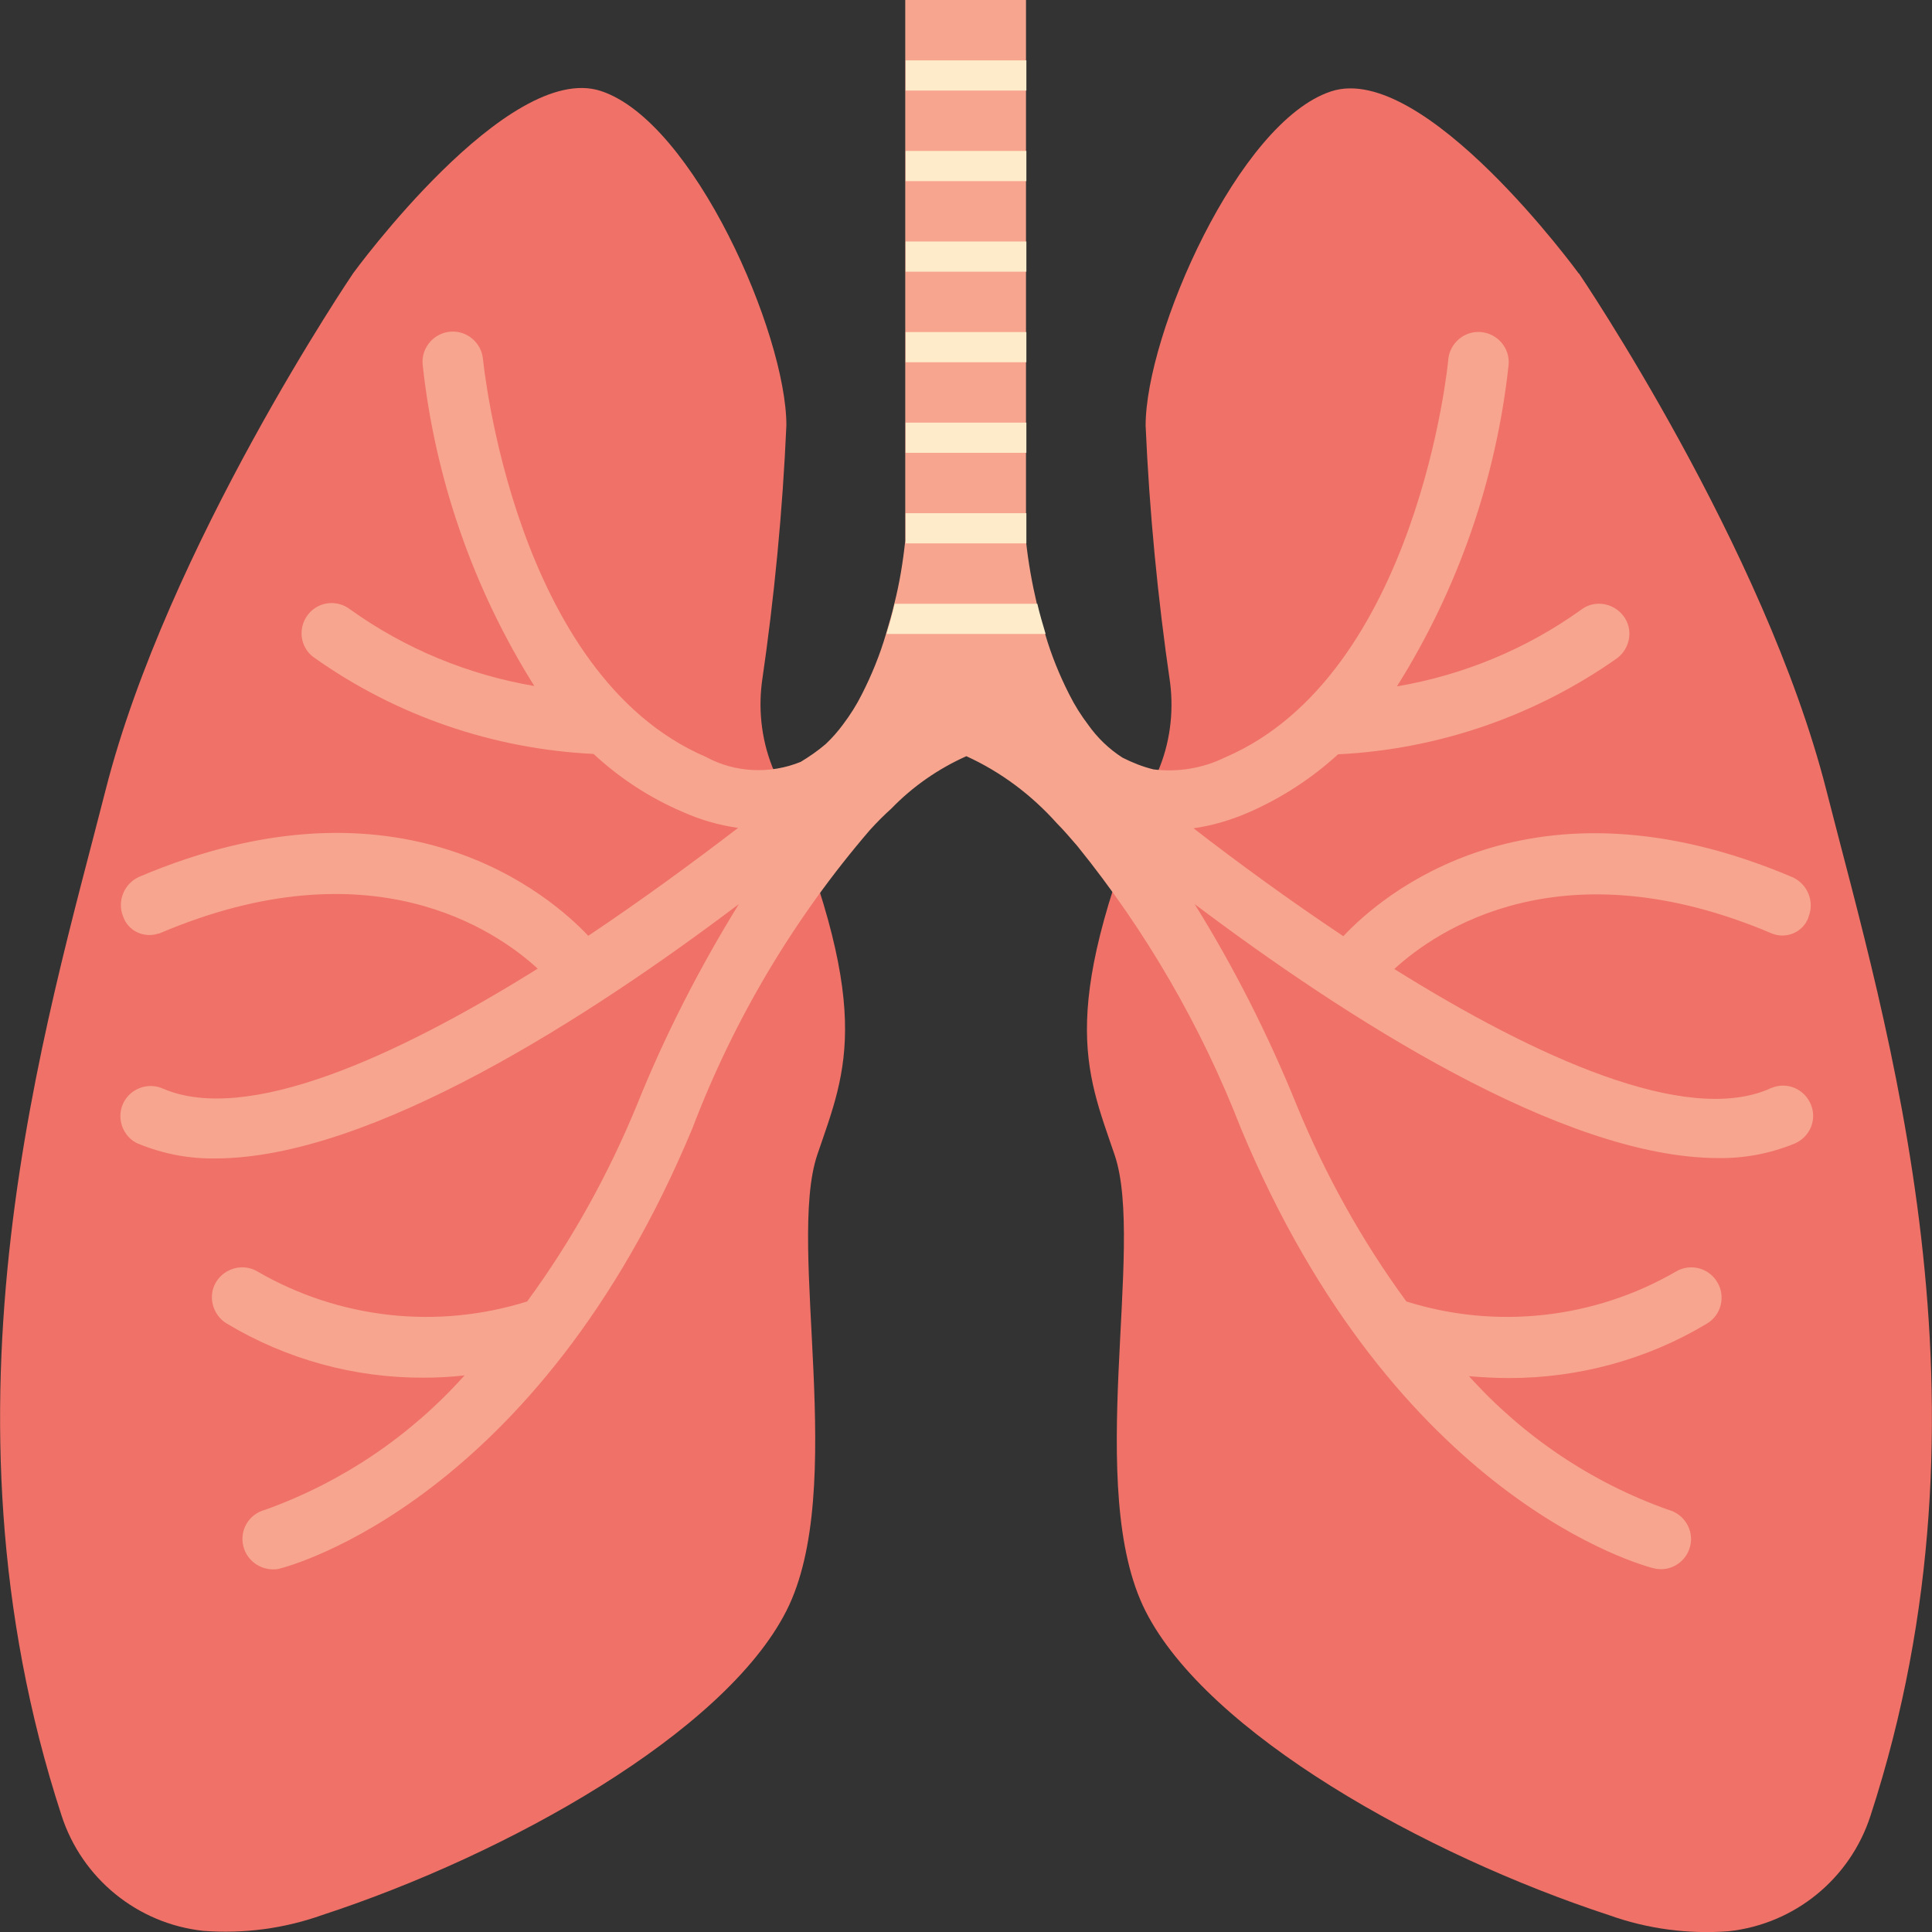 <?xml version="1.0" encoding="UTF-8"?>
<svg xmlns="http://www.w3.org/2000/svg" version="1.1" viewBox="0 0 512 512">
  <rect x="0" y="0" width="512" height="512" fill="#333333" stroke="none"/>
  <defs>
    <style>
      .cls-1 {
        fill: #f7a58f;
      }

      .cls-2 {
        fill: #f07167;
      }

      .cls-3 {
        fill: #feebca;
      }
    </style>
  </defs>
  <!-- Generator: Adobe Illustrator 28.7.1, SVG Export Plug-In . SVG Version: 1.2.0 Build 142)  -->
  <g>
    <g id="Camada_1">
      <g id="Lungs">
        <path class="cls-2" d="M418.4,72.4s49.2,72.5,65.6,137c15.9,62.5,47.2,162.9,11.7,271.8-5.4,16.7-20.1,28.7-37.6,30.6-10.7.8-21.4-.6-31.5-4.2-49.2-16.1-106.6-48.3-123-80.6s0-96.7-8.2-120.9c-7.8-22.9-15.5-38.5,11.4-101.5,3.2-7.4,4.3-15.6,3.3-23.6-3.3-22.6-5.5-45.4-6.5-68.2,0-24.2,24.6-80.6,49.2-88.6s65.6,48.3,65.6,48.3h0Z"/>
        <path class="cls-2" d="M93.6,72.4S44.4,144.9,28,209.3c-15.9,62.5-47.2,162.9-11.7,271.8,5.4,16.7,20.1,28.7,37.6,30.6,10.7.8,21.4-.6,31.5-4.2,49.2-16.1,106.6-48.3,123-80.6s0-96.7,8.2-120.9c7.8-22.9,15.5-38.5-11.4-101.5-3.2-7.4-4.3-15.6-3.3-23.6,3.3-22.6,5.5-45.4,6.5-68.2,0-24.2-24.6-80.6-49.2-88.6s-65.6,48.3-65.6,48.3h0Z"/>
        <path class="cls-1" d="M468.8,288.6c-22.1,9.5-61.5-8.2-99.3-31.8,11.1-10.2,44.4-33.1,100.1-9.4,3.8,1.5,8.1-.3,9.6-4.1,0-.1,0-.2.1-.4,1.6-4-.3-8.6-4.2-10.4-69.6-29.6-109.3,5.1-119.1,15.6-14.1-9.4-27.7-19.3-39.7-28.6,5-.7,10-2.2,14.6-4.2,8.7-3.8,16.7-9,23.7-15.4,26.6-1.3,52.3-10.2,74-25.5,3.5-2.7,4.3-7.7,1.6-11.2-2.7-3.5-7.7-4.3-11.2-1.6h0c-14.5,10.4-31.2,17.3-48.8,20.3h0c16.2-25.8,26.3-54.9,29.6-85.2.4-4.4-2.9-8.3-7.3-8.7s-8.3,2.9-8.7,7.3c0,.8-8.2,83.5-59.1,105.4-5.9,2.9-12.5,4-19,3.2-2.9-.7-5.6-1.8-8.2-3.1-3.6-2.3-6.7-5.3-9.1-8.7-1.9-2.5-3.6-5.2-5-8-2.6-5.1-4.8-10.5-6.4-16-.9-2.7-1.6-5.4-2.2-8-1.3-5.5-2.3-11.1-2.9-16.7V0h-32v143.3c-.6,5.6-1.5,11.2-2.9,16.7-.6,2.6-1.4,5.3-2.2,8-1.6,5.5-3.8,10.9-6.4,16-1.4,2.8-3.1,5.5-5,8-1.4,1.9-2.9,3.6-4.6,5.2-2.1,1.8-4.3,3.3-6.6,4.7-8.1,3.3-17.4,2.9-25.1-1.3-50.9-21.8-59-104.6-59.1-105.4-.4-4.4-4.3-7.7-8.7-7.3s-7.7,4.3-7.3,8.7c3.3,30.3,13.4,59.4,29.6,85.2-17.6-3-34.3-9.9-48.8-20.3-3.5-2.7-8.5-2.1-11.2,1.4-2.7,3.5-2.1,8.5,1.4,11.2,0,0,.2.1.3.2,21.7,15.4,47.4,24.2,74,25.5,7,6.5,15,11.7,23.7,15.4,4.7,2.1,9.6,3.5,14.6,4.2-12,9.2-25.5,19.1-39.7,28.6-9.8-10.4-49.5-45.2-119.1-15.6-3.9,1.8-5.8,6.4-4.2,10.4,1.3,3.9,5.5,5.9,9.4,4.6.1,0,.3,0,.4-.1,55.8-23.7,89-.8,100.1,9.4-37.8,23.6-77.2,41.3-99.3,31.8-4-1.8-8.8,0-10.6,4-1.8,4,0,8.8,4,10.6,0,0,.2,0,.3.1,6.4,2.6,13.2,3.9,20.1,3.8,41.3,0,99.5-37.7,138.8-67.4h0c-10.5,17-19.6,34.8-27,53.2-7.6,18.5-17.3,36-29.1,52.1-23.9,7.5-49.8,4.6-71.4-7.9-3.8-2.3-8.7-1-11,2.7s-1,8.7,2.7,11c15.8,9.5,33.9,14.5,52.4,14.4,3.6,0,7.2-.2,10.7-.6h0c-14.4,16.1-32.5,28.3-52.8,35.6-4.3,1.1-6.9,5.4-5.8,9.7.9,3.6,4.1,6,7.7,6.1.6,0,1.3,0,1.9-.2,2.8-.7,68.4-18.1,109.4-116.7,11-28.9,26.9-55.6,47-79,1.9-2.1,3.8-4,5.7-5.7,5.7-5.9,12.5-10.6,19.9-13.9,9.2,4.2,17.3,10.3,24,17.8,1.8,1.8,3.5,3.8,5.4,6,18.2,22.5,32.8,47.7,43.3,74.7,41,98.6,106.6,116,109.4,116.7,4.3,1.1,8.6-1.5,9.7-5.8,0,0,0,0,0,0,1.1-4.3-1.6-8.6-5.8-9.7-20.3-7.2-38.4-19.4-52.8-35.4h-.1c3.6.3,7.1.5,10.7.5,18.4,0,36.6-4.9,52.4-14.4,3.8-2.2,5.1-7.2,2.8-11-2.2-3.8-7.2-5.1-11-2.8,0,0,0,0,0,0-21.6,12.5-47.6,15.4-71.4,7.9-11.8-16.1-21.5-33.6-29.1-52.1-7.5-18.5-16.5-36.3-27-53.2h0c39.3,29.6,97.4,67.3,138.8,67.3,6.9.1,13.7-1.2,20.1-3.8,4.1-1.7,6.1-6.3,4.4-10.4s-6.3-6.1-10.4-4.4c0,0-.2,0-.3.1h0Z"/>
        <g>
          <path class="cls-3" d="M240,16h32v8h-32v-8Z"/>
          <path class="cls-3" d="M240,40h32v8h-32v-8Z"/>
          <path class="cls-3" d="M240,64h32v8h-32v-8Z"/>
          <path class="cls-3" d="M240,88h32v8h-32v-8Z"/>
          <path class="cls-3" d="M240,112h32v8h-32v-8Z"/>
          <path class="cls-3" d="M240,136h32v8h-32v-8Z"/>
          <path class="cls-3" d="M277.1,168h-42.2c.9-2.7,1.6-5.4,2.2-8h37.8c.6,2.6,1.4,5.3,2.2,8Z"/>
        </g>
      </g>
    </g>
  </g>
</svg>